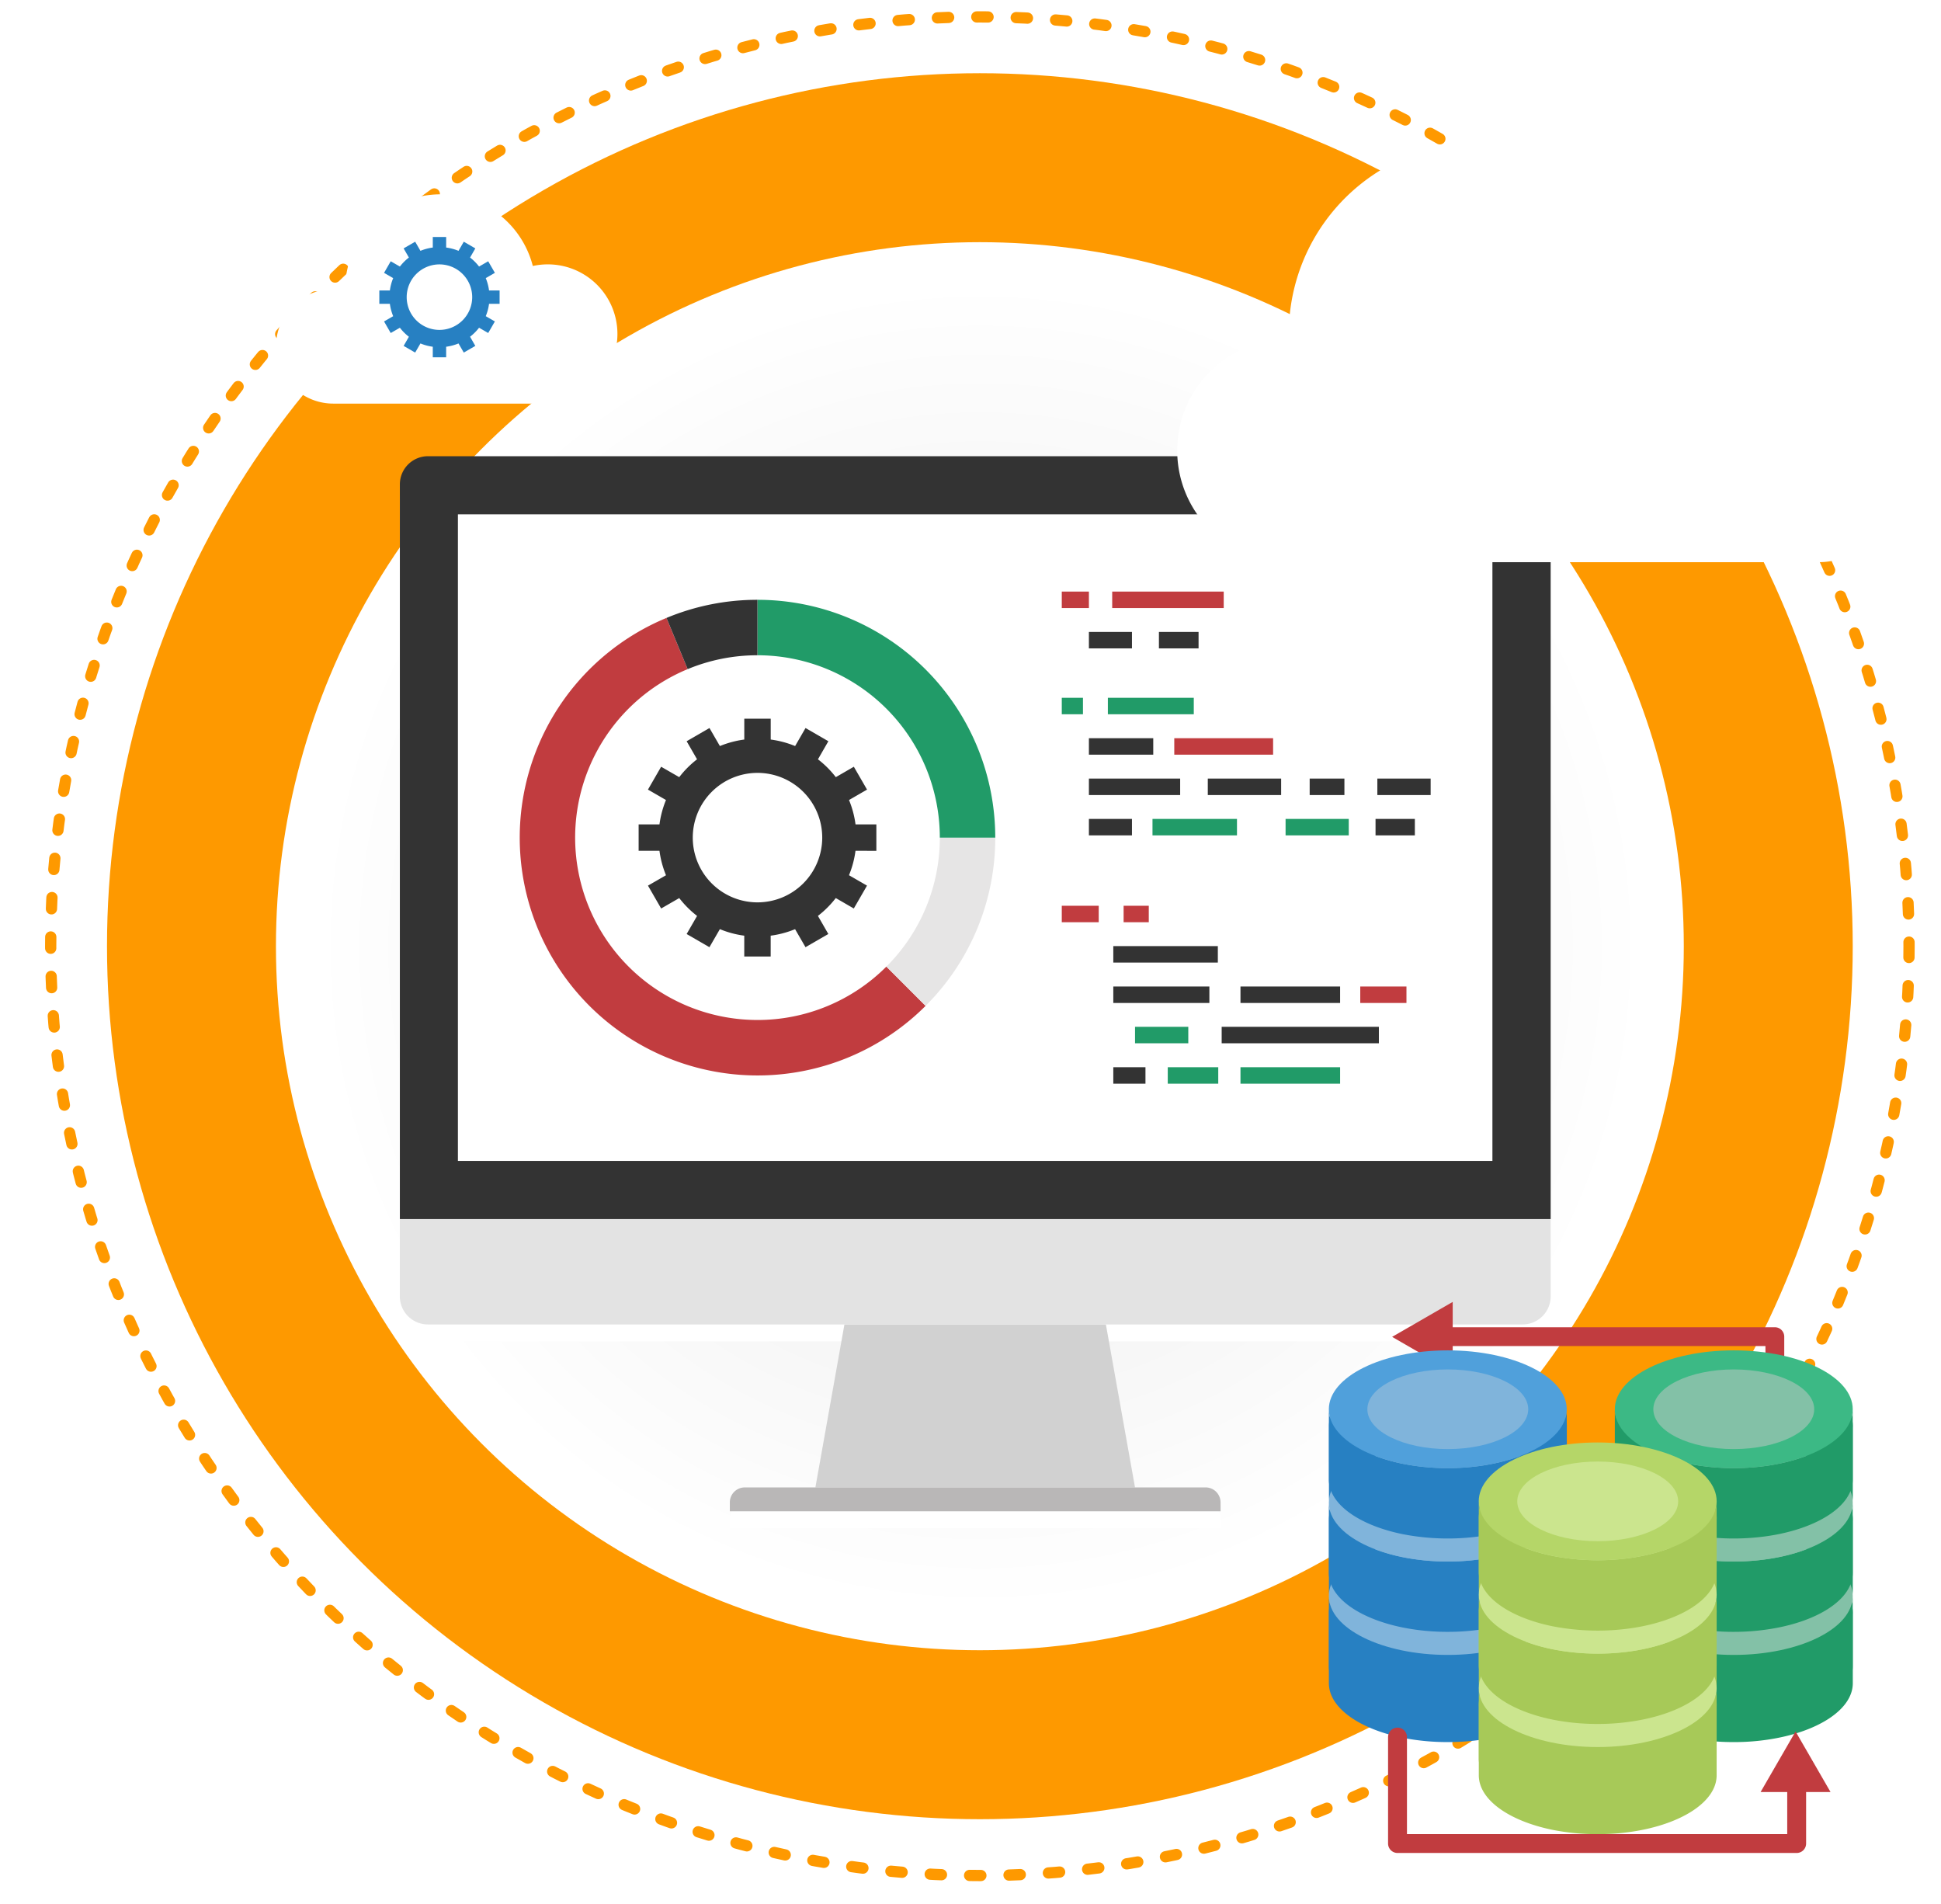 <svg xmlns="http://www.w3.org/2000/svg" xmlns:xlink="http://www.w3.org/1999/xlink" width="344.673" height="338" viewBox="0 0 344.673 338">
  <defs>
    <radialGradient id="radial-gradient" cx="0.5" cy="0.5" r="0.472" gradientTransform="matrix(0.259, 0.966, -0.966, 0.259, 0.854, -0.112)" gradientUnits="objectBoundingBox">
      <stop offset="0" stop-color="#e8e8e8"/>
      <stop offset="1" stop-color="#fff"/>
    </radialGradient>
    <filter id="Union_1" x="62.001" y="74.999" width="222.358" height="205.335" filterUnits="userSpaceOnUse">
      <feOffset dy="3" input="SourceAlpha"/>
      <feGaussianBlur stdDeviation="3" result="blur"/>
      <feFlood flood-opacity="0.161"/>
      <feComposite operator="in" in2="blur"/>
    </filter>
    <filter id="Path_2131" x="238.208" y="222.151" width="87.632" height="48.093" filterUnits="userSpaceOnUse">
      <feOffset dy="3" input="SourceAlpha"/>
      <feGaussianBlur stdDeviation="3" result="blur-2"/>
      <feFlood flood-opacity="0.161"/>
      <feComposite operator="in" in2="blur-2"/>
      <feComposite in="SourceGraphic"/>
    </filter>
    <filter id="Union_2" x="277.25" y="233.256" width="61.252" height="85.56" filterUnits="userSpaceOnUse">
      <feOffset dy="3" input="SourceAlpha"/>
      <feGaussianBlur stdDeviation="3" result="blur-3"/>
      <feFlood flood-opacity="0.161"/>
      <feComposite operator="in" in2="blur-3"/>
      <feComposite in="SourceGraphic"/>
    </filter>
    <filter id="Union_4" x="226.47" y="233.256" width="61.248" height="85.56" filterUnits="userSpaceOnUse">
      <feOffset dy="3" input="SourceAlpha"/>
      <feGaussianBlur stdDeviation="3" result="blur-4"/>
      <feFlood flood-opacity="0.161"/>
      <feComposite operator="in" in2="blur-4"/>
      <feComposite in="SourceGraphic"/>
    </filter>
    <filter id="Union_3" x="253.087" y="249.608" width="61.252" height="85.563" filterUnits="userSpaceOnUse">
      <feOffset dy="3" input="SourceAlpha"/>
      <feGaussianBlur stdDeviation="3" result="blur-5"/>
      <feFlood flood-opacity="0.161"/>
      <feComposite operator="in" in2="blur-5"/>
      <feComposite in="SourceGraphic"/>
    </filter>
    <filter id="Path_2162" x="237.486" y="297.74" width="96.571" height="40.26" filterUnits="userSpaceOnUse">
      <feOffset dy="3" input="SourceAlpha"/>
      <feGaussianBlur stdDeviation="3" result="blur-6"/>
      <feFlood flood-opacity="0.161"/>
      <feComposite operator="in" in2="blur-6"/>
      <feComposite in="SourceGraphic"/>
    </filter>
    <filter id="Path_2164" x="0" y="12.218" width="61.379" height="44.582" filterUnits="userSpaceOnUse">
      <feOffset dy="3" input="SourceAlpha"/>
      <feGaussianBlur stdDeviation="3" result="blur-7"/>
      <feFlood flood-opacity="0.161"/>
      <feComposite operator="in" in2="blur-7"/>
      <feComposite in="SourceGraphic"/>
    </filter>
    <filter id="Path_2165" x="200.047" y="16.218" width="144.626" height="92.601" filterUnits="userSpaceOnUse">
      <feOffset dy="3" input="SourceAlpha"/>
      <feGaussianBlur stdDeviation="3" result="blur-8"/>
      <feFlood flood-opacity="0.161"/>
      <feComposite operator="in" in2="blur-8"/>
      <feComposite in="SourceGraphic"/>
    </filter>
    <filter id="Path_2163" x="40" y="25.508" width="78.635" height="55.154" filterUnits="userSpaceOnUse">
      <feOffset dy="3" input="SourceAlpha"/>
      <feGaussianBlur stdDeviation="3" result="blur-9"/>
      <feFlood flood-opacity="0.161"/>
      <feComposite operator="in" in2="blur-9"/>
      <feComposite in="SourceGraphic"/>
    </filter>
  </defs>
  <g id="visual_SEIRV_Model_模型計算器" data-name="visual_SEIRV Model 模型計算器" transform="translate(-847 -909)">
    <rect id="pos" width="335" height="335" transform="translate(853 909)" fill="#bbb" opacity="0"/>
    <circle id="dotted_line" data-name="dotted line" cx="165" cy="165" r="165" transform="translate(856 912)" fill="none" stroke="#fe9900" stroke-linecap="round" stroke-linejoin="round" stroke-width="2" stroke-dasharray="2 5"/>
    <circle id="circle" cx="155" cy="155" r="155" transform="translate(866 922)" fill="#fe9900"/>
    <circle id="circle-2" data-name="circle" cx="125" cy="125" r="125" transform="translate(896 952)" fill="url(#radial-gradient)"/>
    <g id="computer" transform="translate(836.694 879.471)">
      <g transform="matrix(1, 0, 0, 1, 10.31, 29.53)" filter="url(#Union_1)">
        <path id="Union_1-2" data-name="Union 1" d="M-1740.4-15065.666v-1.585a2.639,2.639,0,0,1,.781-1.88,2.632,2.632,0,0,1,1.88-.776h81.823a2.628,2.628,0,0,1,1.883.776,2.671,2.671,0,0,1,.781,1.88v1.585Zm15.2-4.241,5.156-28.937h-73.976a4.99,4.99,0,0,1-4.973-4.965v-13.742h0v-130.474a4.993,4.993,0,0,1,4.961-4.977h194.409a5,5,0,0,1,4.984,4.977v144.216a4.989,4.989,0,0,1-4.98,4.965h-74l5.168,28.937Z" transform="translate(1870 15334)" fill="#fff"/>
      </g>
      <g id="Group_705" data-name="Group 705" transform="translate(81.306 110.529)">
        <g id="Group_704" data-name="Group 704" transform="translate(58.598 154.155)">
          <path id="Path_2122" data-name="Path 2122" d="M200.672,270.257H143.916l5.155-28.936H195.5Z" transform="translate(-128.72 -241.321)" fill="#d1d1d1"/>
          <path id="Path_2123" data-name="Path 2123" d="M218.168,270.114H131.023v-1.583a2.658,2.658,0,0,1,2.66-2.659H215.5a2.637,2.637,0,0,1,1.883.777,2.665,2.665,0,0,1,.78,1.882Z" transform="translate(-131.023 -236.936)" fill="#b9b7b7"/>
        </g>
        <path id="Path_2124" data-name="Path 2124" d="M285.666,225.45v13.742a4.987,4.987,0,0,1-4.981,4.964H86.279a4.988,4.988,0,0,1-4.973-4.964V225.45Z" transform="translate(-81.306 -90.001)" fill="#e3e3e3"/>
        <path id="Path_2125" data-name="Path 2125" d="M285.665,245.978V115.505a5,5,0,0,0-4.986-4.976H86.272a4.993,4.993,0,0,0-4.961,4.976V245.978Z" transform="translate(-81.305 -110.529)" fill="#333"/>
      </g>
      <rect id="Rectangle_1352" data-name="Rectangle 1352" width="183.702" height="114.8" transform="translate(91.619 120.849)" fill="#fff"/>
      <g id="Group_708" data-name="Group 708" transform="translate(102.59 134.565)">
        <g id="Group_706" data-name="Group 706" transform="translate(0 1.459)">
          <path id="Path_2126" data-name="Path 2126" d="M141.589,206.276a32.382,32.382,0,0,1-12.4-62.294l-3.761-9.092a42.226,42.226,0,1,0,46.014,68.879l-6.967-6.968A32.3,32.3,0,0,1,141.589,206.276Z" transform="translate(-99.364 -131.672)" fill="#c13c3f"/>
          <path id="Path_2127" data-name="Path 2127" d="M164.1,167.989a32.268,32.268,0,0,1-9.486,22.892l6.963,6.968a42.073,42.073,0,0,0,12.367-29.861Z" transform="translate(-89.495 -125.76)" fill="#e6e5e5"/>
          <path id="Path_2128" data-name="Path 2128" d="M135.19,142.007a32.379,32.379,0,0,1,32.379,32.379v0h9.845a42.23,42.23,0,0,0-42.224-42.227v9.845Z" transform="translate(-92.965 -132.16)" fill="#219b68"/>
          <path id="Path_2129" data-name="Path 2129" d="M137.634,142.007V132.16a41.951,41.951,0,0,0-16.154,3.218l3.761,9.092A32.279,32.279,0,0,1,137.634,142.007Z" transform="translate(-95.413 -132.16)" fill="#333"/>
        </g>
        <path id="Path_2130" data-name="Path 2130" d="M159.5,173.53v-4.69h-3.7a17.241,17.241,0,0,0-1.155-4.331l3.2-1.849L155.5,158.6l-3.2,1.85a17.29,17.29,0,0,0-3.172-3.169l1.849-3.209-4.054-2.345-1.85,3.2a17.4,17.4,0,0,0-4.334-1.155v-3.7h-4.692v3.7a17.481,17.481,0,0,0-4.331,1.155l-1.853-3.2-4.052,2.345,1.848,3.209a17.325,17.325,0,0,0-3.165,3.169l-3.213-1.85-2.34,4.059,3.2,1.849a17.5,17.5,0,0,0-1.157,4.331h-3.7v4.69h3.7a17.47,17.47,0,0,0,1.16,4.337l-3.2,1.843,2.34,4.06,3.213-1.85a17.563,17.563,0,0,0,3.167,3.169L125.81,188.3l4.047,2.342,1.855-3.207a17.156,17.156,0,0,0,4.329,1.159v3.7h4.692v-3.7a17.357,17.357,0,0,0,4.334-1.154l1.85,3.2,4.054-2.342-1.849-3.213a17.44,17.44,0,0,0,3.172-3.169l3.2,1.853,2.345-4.06-3.2-1.847a17.245,17.245,0,0,0,1.155-4.334Zm-21.112,9.151a11.495,11.495,0,1,1,11.5-11.5A11.5,11.5,0,0,1,138.39,182.681Z" transform="translate(-96.164 -127.502)" fill="#333"/>
        <g id="Group_707" data-name="Group 707" transform="translate(96.262)">
          <rect id="Rectangle_1353" data-name="Rectangle 1353" width="4.816" height="2.923" fill="#c13c3f"/>
          <rect id="Rectangle_1354" data-name="Rectangle 1354" width="3.761" height="2.923" transform="translate(0 18.858)" fill="#219b68"/>
          <rect id="Rectangle_1355" data-name="Rectangle 1355" width="19.803" height="2.923" transform="translate(8.953)" fill="#c13c3f"/>
          <rect id="Rectangle_1356" data-name="Rectangle 1356" width="15.256" height="2.923" transform="translate(8.184 18.858)" fill="#219b68"/>
          <rect id="Rectangle_1357" data-name="Rectangle 1357" width="7.646" height="2.923" transform="translate(4.816 7.163)" fill="#333"/>
          <rect id="Rectangle_1358" data-name="Rectangle 1358" width="7.646" height="2.923" transform="translate(4.816 40.362)" fill="#333"/>
          <rect id="Rectangle_1359" data-name="Rectangle 1359" width="15.002" height="2.923" transform="translate(16.108 40.362)" fill="#219b68"/>
          <rect id="Rectangle_1360" data-name="Rectangle 1360" width="4.469" height="2.923" transform="translate(10.98 55.782)" fill="#c13c3f"/>
          <rect id="Rectangle_1361" data-name="Rectangle 1361" width="8.965" height="2.923" transform="translate(18.819 84.449)" fill="#219b68"/>
          <rect id="Rectangle_1362" data-name="Rectangle 1362" width="8.204" height="2.923" transform="translate(53.002 70.118)" fill="#c13c3f"/>
          <rect id="Rectangle_1363" data-name="Rectangle 1363" width="11.218" height="2.923" transform="translate(39.741 40.362)" fill="#219b68"/>
          <rect id="Rectangle_1364" data-name="Rectangle 1364" width="6.981" height="2.923" transform="translate(55.715 40.362)" fill="#333"/>
          <rect id="Rectangle_1365" data-name="Rectangle 1365" width="11.427" height="2.923" transform="translate(4.816 26.033)" fill="#333"/>
          <rect id="Rectangle_1366" data-name="Rectangle 1366" width="16.205" height="2.923" transform="translate(4.816 33.201)" fill="#333"/>
          <rect id="Rectangle_1367" data-name="Rectangle 1367" width="18.564" height="2.923" transform="translate(9.148 62.946)" fill="#333"/>
          <rect id="Rectangle_1368" data-name="Rectangle 1368" width="17.06" height="2.923" transform="translate(9.148 70.118)" fill="#333"/>
          <rect id="Rectangle_1369" data-name="Rectangle 1369" width="17.692" height="2.923" transform="translate(31.732 70.118)" fill="#333"/>
          <rect id="Rectangle_1370" data-name="Rectangle 1370" width="17.692" height="2.923" transform="translate(31.732 84.449)" fill="#219b68"/>
          <rect id="Rectangle_1371" data-name="Rectangle 1371" width="6.56" height="2.923" transform="translate(0 55.782)" fill="#c13c3f"/>
          <rect id="Rectangle_1372" data-name="Rectangle 1372" width="5.712" height="2.923" transform="translate(9.148 84.449)" fill="#333"/>
          <rect id="Rectangle_1373" data-name="Rectangle 1373" width="9.457" height="2.923" transform="translate(13.008 77.275)" fill="#219b68"/>
          <rect id="Rectangle_1374" data-name="Rectangle 1374" width="27.913" height="2.923" transform="translate(28.393 77.275)" fill="#333"/>
          <rect id="Rectangle_1375" data-name="Rectangle 1375" width="13.023" height="2.923" transform="translate(25.929 33.201)" fill="#333"/>
          <rect id="Rectangle_1376" data-name="Rectangle 1376" width="9.463" height="2.923" transform="translate(56.037 33.201)" fill="#333"/>
          <rect id="Rectangle_1377" data-name="Rectangle 1377" width="6.169" height="2.923" transform="translate(44.019 33.201)" fill="#333"/>
          <rect id="Rectangle_1378" data-name="Rectangle 1378" width="17.549" height="2.923" transform="translate(19.976 26.033)" fill="#c13c3f"/>
          <rect id="Rectangle_1379" data-name="Rectangle 1379" width="7.039" height="2.923" transform="translate(17.25 7.163)" fill="#333"/>
        </g>
      </g>
    </g>
    <g id="bigdata" transform="translate(859.5 910.976)">
      <g transform="matrix(1, 0, 0, 1, -12.5, -1.98)" filter="url(#Path_2131)">
        <path id="Path_2131-2" data-name="Path 2131" d="M234.708,232.385l10.756,6.213v-4.584H301V254.6a1.669,1.669,0,1,0,3.337,0V232.344a1.668,1.668,0,0,0-1.667-1.667H245.464v-4.5Z" transform="translate(12.5 1.98)" fill="#c13c3f"/>
      </g>
      <g id="Group_714" data-name="Group 714">
        <g transform="matrix(1, 0, 0, 1, -12.5, -1.98)" filter="url(#Union_2)">
          <path id="Union_2-2" data-name="Union 2" d="M-1727.415-15108.19c-7.677-1.572-13.081-5.319-13.081-9.684v-12.295c0-.062,0-.125,0-.188a5.468,5.468,0,0,1,.406-2.05,5.462,5.462,0,0,1-.4-2.04v-12.3c0-.063,0-.126,0-.189a5.465,5.465,0,0,1,.407-2.051,5.47,5.47,0,0,1-.4-2.043v-12.3c0-.062,0-.126,0-.188,0-5.773,9.459-10.458,21.12-10.458s21.131,4.685,21.131,10.458q0,.141-.008.281v12.205a5.471,5.471,0,0,1-.4,2.039,5.466,5.466,0,0,1,.409,2.055c0,.095,0,.188-.008.281v12.21a5.471,5.471,0,0,1-.4,2.037,5.464,5.464,0,0,1,.408,2.053q0,.141-.008.281v12.2c0,4.741-6.364,8.743-15.122,10.026a39.915,39.915,0,0,1-6,.431A40.826,40.826,0,0,1-1727.415-15108.19Zm-4.84-30.456h0a21.278,21.278,0,0,1-3.738-1.832A21.241,21.241,0,0,0-1732.254-15138.646Zm-3.745-1.84-.13-.083Zm-.156-.1-.124-.081Zm-.214-.142-.03-.02Zm4.118-14.5h0q-.685-.261-1.325-.549Q-1732.936-15155.49-1732.251-15155.229Zm-1.36-.565-.114-.053Zm-.228-.1-.02-.01Z" transform="translate(2027.25 15413.73)" fill="#219b68" stroke="rgba(0,0,0,0)" stroke-miterlimit="10" stroke-width="1"/>
        </g>
        <path id="Path_2132" data-name="Path 2132" d="M316.495,281.4v12.48c0,4.742-6.366,8.747-15.123,10.029a42.007,42.007,0,0,1-14.039-.345c-7.677-1.572-13.079-5.317-13.079-9.684V281.4c0,4.366,5.4,8.1,13.079,9.669a41.762,41.762,0,0,0,14.039.346C310.129,290.147,316.495,286.142,316.495,281.4Z" fill="#219b68"/>
        <path id="Path_2133" data-name="Path 2133" d="M295.37,270.943c-11.66,0-21.121,4.682-21.121,10.455s9.461,10.457,21.121,10.457,21.13-4.681,21.13-10.457S307.039,270.943,295.37,270.943Z" fill="#83c1a7"/>
        <path id="Path_2134" data-name="Path 2134" d="M316.495,264.817v12.494c0,4.739-6.366,8.744-15.123,10.012a39.807,39.807,0,0,1-6,.434,40.371,40.371,0,0,1-8.035-.779c-7.677-1.569-13.079-5.3-13.079-9.667V264.817c0,4.366,5.4,8.111,13.079,9.683a41.935,41.935,0,0,0,14.039.345C310.129,273.563,316.495,269.558,316.495,264.817Z" fill="#219b68"/>
        <path id="Path_2135" data-name="Path 2135" d="M295.37,254.362c-11.66,0-21.121,4.682-21.121,10.455s9.461,10.457,21.121,10.457,21.13-4.681,21.13-10.457S307.039,254.362,295.37,254.362Z" fill="#83c1a7"/>
        <path id="Path_2136" data-name="Path 2136" d="M316.495,248.233v12.492c0,4.741-6.366,8.746-15.123,10.028a41.935,41.935,0,0,1-14.039-.345c-7.677-1.572-13.079-5.317-13.079-9.683V248.233c0,4.364,5.4,8.111,13.079,9.681a41.875,41.875,0,0,0,14.039.347C310.129,256.977,316.495,252.972,316.495,248.233Z" fill="#219b68"/>
        <path id="Path_2137" data-name="Path 2137" d="M295.37,237.781c-11.66,0-21.121,4.684-21.121,10.455s9.461,10.457,21.121,10.457,21.13-4.681,21.13-10.457S307.039,237.781,295.37,237.781Z" fill="#3cb985"/>
        <path id="Path_2138" data-name="Path 2138" d="M295.373,241.167c-7.886,0-14.284,3.166-14.284,7.069s6.4,7.074,14.284,7.074,14.287-3.167,14.287-7.074S303.262,241.167,295.373,241.167Z" fill="#83c1a7"/>
      </g>
      <g id="Group_719" data-name="Group 719">
        <g transform="matrix(1, 0, 0, 1, -12.5, -1.98)" filter="url(#Union_4)">
          <path id="Union_4-2" data-name="Union 4" d="M-1727.418-15108.19c-7.677-1.572-13.077-5.319-13.077-9.684v-12.295c0-.062,0-.125,0-.188a5.47,5.47,0,0,1,.406-2.05,5.46,5.46,0,0,1-.4-2.04v-12.3c0-.063,0-.126,0-.189a5.465,5.465,0,0,1,.407-2.051,5.47,5.47,0,0,1-.4-2.043v-12.3c0-.062,0-.126,0-.188,0-5.773,9.456-10.458,21.12-10.458s21.128,4.685,21.128,10.458q0,.141-.008.281v12.205a5.471,5.471,0,0,1-.4,2.039,5.469,5.469,0,0,1,.408,2.055c0,.095,0,.188-.008.281v12.21a5.473,5.473,0,0,1-.4,2.037,5.462,5.462,0,0,1,.408,2.053q0,.141-.008.281v12.2c0,4.741-6.363,8.743-15.118,10.026a39.967,39.967,0,0,1-6.005.431A40.826,40.826,0,0,1-1727.418-15108.19Zm0-12.494.023,0-.121-.025Zm-4.838-17.961.005,0a20.072,20.072,0,0,1-4.494-2.339A20.079,20.079,0,0,0-1732.257-15138.646Zm-4.5-2.352-.1-.076Zm-.161-.117-.056-.042Zm4.668-14.113h0q-1.088-.415-2.059-.9C-1733.665-15155.8-1732.978-15155.5-1732.254-15155.228Zm-2.066-.9-.139-.069Zm-.2-.1-.073-.037Z" transform="translate(1976.47 15413.73)" fill="#2780c2" stroke="rgba(0,0,0,0)" stroke-miterlimit="10" stroke-width="1"/>
        </g>
        <path id="Path_2142" data-name="Path 2142" d="M265.711,281.4v12.48c0,4.742-6.365,8.747-15.12,10.029a42.025,42.025,0,0,1-14.042-.345c-7.677-1.572-13.075-5.317-13.075-9.684V281.4c0,4.366,5.4,8.1,13.075,9.669a41.78,41.78,0,0,0,14.042.346C259.346,290.147,265.711,286.142,265.711,281.4Z" fill="#2780c2"/>
        <path id="Path_2143" data-name="Path 2143" d="M244.59,270.943c-11.663,0-21.121,4.682-21.121,10.455s9.458,10.457,21.121,10.457,21.127-4.681,21.127-10.457S256.258,270.943,244.59,270.943Z" fill="#80b4db"/>
        <path id="Path_2144" data-name="Path 2144" d="M265.711,264.817v12.494c0,4.739-6.365,8.744-15.12,10.012a39.838,39.838,0,0,1-6.007.434,40.386,40.386,0,0,1-8.035-.779c-7.677-1.569-13.075-5.3-13.075-9.667V264.817c0,4.366,5.4,8.111,13.075,9.683a41.953,41.953,0,0,0,14.042.345C259.346,273.563,265.711,269.558,265.711,264.817Z" fill="#2780c2"/>
        <path id="Path_2145" data-name="Path 2145" d="M244.59,254.362c-11.663,0-21.121,4.682-21.121,10.455s9.458,10.457,21.121,10.457,21.127-4.681,21.127-10.457S256.258,254.362,244.59,254.362Z" fill="#80b4db"/>
        <path id="Path_2146" data-name="Path 2146" d="M265.711,248.233v12.492c0,4.741-6.365,8.746-15.12,10.028a41.953,41.953,0,0,1-14.042-.345c-7.677-1.572-13.075-5.317-13.075-9.683V248.233c0,4.364,5.4,8.111,13.075,9.681a41.893,41.893,0,0,0,14.042.347C259.346,256.977,265.711,252.972,265.711,248.233Z" fill="#2780c2"/>
        <path id="Path_2147" data-name="Path 2147" d="M244.59,237.781c-11.663,0-21.121,4.684-21.121,10.455s9.458,10.457,21.121,10.457,21.127-4.681,21.127-10.457S256.258,237.781,244.59,237.781Z" fill="#50a0db"/>
        <path id="Path_2148" data-name="Path 2148" d="M244.59,241.167c-7.886,0-14.281,3.166-14.281,7.069s6.395,7.074,14.281,7.074,14.286-3.167,14.286-7.074S252.481,241.167,244.59,241.167Z" fill="#80b4db"/>
      </g>
      <g id="Group_724" data-name="Group 724">
        <g transform="matrix(1, 0, 0, 1, -12.5, -1.98)" filter="url(#Union_3)">
          <path id="Union_3-2" data-name="Union 3" d="M-1727.415-15108.19c-7.677-1.572-13.077-5.319-13.077-9.684v-12.2c0-.094-.008-.187-.008-.281a5.47,5.47,0,0,1,.407-2.053,5.466,5.466,0,0,1-.4-2.033v-12.214c0-.094-.008-.187-.008-.281a5.471,5.471,0,0,1,.408-2.055,5.473,5.473,0,0,1-.4-2.039v-12.206c0-.093-.008-.187-.008-.28,0-5.773,9.459-10.458,21.124-10.458s21.128,4.685,21.128,10.458q0,.141-.008.281v12.205a5.471,5.471,0,0,1-.4,2.039,5.469,5.469,0,0,1,.408,2.055q0,.142-.008.281v12.214a5.465,5.465,0,0,1-.4,2.033,5.479,5.479,0,0,1,.407,2.053q0,.141-.008.281v12.2c0,4.741-6.364,8.747-15.118,10.026a39.959,39.959,0,0,1-6.005.435A40.818,40.818,0,0,1-1727.415-15108.19Zm-4.843-30.455,0,0a22.039,22.039,0,0,1-3.235-1.527A21.988,21.988,0,0,0-1732.257-15138.646Zm-3.28-1.559-.061-.036Zm3.287-15.024h0q-.569-.217-1.106-.452Q-1732.818-15155.445-1732.251-15155.229Zm-1.162-.478-.062-.027Z" transform="translate(2003.09 15430.08)" fill="#a7c958" stroke="rgba(0,0,0,0)" stroke-miterlimit="10" stroke-width="1"/>
        </g>
        <path id="Path_2152" data-name="Path 2152" d="M292.332,297.756v12.478c0,4.741-6.366,8.747-15.12,10.029a42.025,42.025,0,0,1-14.042-.345c-7.677-1.573-13.076-5.317-13.076-9.684V297.756c0,4.364,5.4,8.1,13.076,9.668a41.771,41.771,0,0,0,14.042.344C285.966,306.5,292.332,302.495,292.332,297.756Z" fill="#a7c958"/>
        <path id="Path_2153" data-name="Path 2153" d="M271.21,287.3c-11.663,0-21.124,4.681-21.124,10.455s9.461,10.457,21.124,10.457,21.127-4.681,21.127-10.457S282.879,287.3,271.21,287.3Z" fill="#cbe58e"/>
        <path id="Path_2154" data-name="Path 2154" d="M292.332,281.17v12.494c0,4.739-6.366,8.744-15.12,10.012a39.845,39.845,0,0,1-6.007.435,40.376,40.376,0,0,1-8.035-.78c-7.677-1.569-13.076-5.3-13.076-9.667V281.17c0,4.366,5.4,8.111,13.076,9.683a41.953,41.953,0,0,0,14.042.345C285.966,289.916,292.332,285.911,292.332,281.17Z" fill="#a7c958"/>
        <path id="Path_2155" data-name="Path 2155" d="M271.21,270.715c-11.663,0-21.124,4.681-21.124,10.455s9.461,10.457,21.124,10.457,21.127-4.681,21.127-10.457S282.879,270.715,271.21,270.715Z" fill="#cbe58e"/>
        <path id="Path_2156" data-name="Path 2156" d="M292.332,264.583v12.494c0,4.742-6.366,8.747-15.12,10.029a41.953,41.953,0,0,1-14.042-.345c-7.677-1.57-13.076-5.317-13.076-9.684V264.583c0,4.367,5.4,8.114,13.076,9.684a41.894,41.894,0,0,0,14.042.347C285.966,273.33,292.332,269.324,292.332,264.583Z" fill="#a7c958"/>
        <path id="Path_2157" data-name="Path 2157" d="M271.21,254.134c-11.663,0-21.124,4.684-21.124,10.455s9.461,10.457,21.124,10.457,21.127-4.681,21.127-10.457S282.879,254.134,271.21,254.134Z" fill="#b5d668"/>
        <path id="Path_2158" data-name="Path 2158" d="M271.21,257.52c-7.886,0-14.283,3.166-14.283,7.071s6.4,7.072,14.283,7.072S285.5,268.5,285.5,264.591,279.1,257.52,271.21,257.52Z" fill="#cbe58e"/>
      </g>
      <path id="Path_2159" data-name="Path 2159" d="M271.2,275.046Z" fill="#f8a02c"/>
      <g transform="matrix(1, 0, 0, 1, -12.5, -1.98)" filter="url(#Path_2162)">
        <path id="Path_2162-2" data-name="Path 2162" d="M312.557,313.2l-6.21-10.757L300.136,313.2h4.731v7.47H237.342V303.443a1.678,1.678,0,1,0-3.356,0v18.9a1.677,1.677,0,0,0,1.678,1.676h70.881a1.675,1.675,0,0,0,1.675-1.676V313.2Z" transform="translate(12.5 1.98)" fill="#c13c3f"/>
      </g>
    </g>
    <g transform="matrix(1, 0, 0, 1, 847, 909)" filter="url(#Path_2164)">
      <path id="Path_2164-2" data-name="Path 2164" d="M406.447,953.2a7.208,7.208,0,0,0-1.507.155v-.079a12.111,12.111,0,0,0-23.843-3.012,8.74,8.74,0,0,0-1.91-.209,8.844,8.844,0,1,0,0,17.687h27.26a7.271,7.271,0,1,0,0-14.542Z" transform="translate(-361.34 -922.94)" fill="#fff"/>
    </g>
    <g transform="matrix(1, 0, 0, 1, 847, 909)" filter="url(#Path_2165)">
      <path id="Path_2165-2" data-name="Path 2165" d="M526.071,968.051h.024c-.006-.326-.024-.648-.024-.976a34,34,0,0,1,66.534-9.845,19.817,19.817,0,0,1,26.919,25.078c.222-.012.434-.033.655-.033a12.7,12.7,0,0,1,0,25.408H526.071a19.816,19.816,0,0,1,0-39.633Z" transform="translate(-297.21 -910.87)" fill="#fff"/>
    </g>
    <g id="Group_726" data-name="Group 726" transform="translate(9.074 -11.491)">
      <g transform="matrix(1, 0, 0, 1, 837.93, 920.49)" filter="url(#Path_2163)">
        <path id="Path_2163-2" data-name="Path 2163" d="M412.452,1005.932a9.886,9.886,0,0,1,2.105.221c0-.044,0-.076,0-.115a16.933,16.933,0,0,1,33.334-4.211,12.493,12.493,0,0,1,2.664-.288,12.361,12.361,0,1,1,0,24.722h-38.1a10.164,10.164,0,1,1,0-20.329Z" transform="translate(-353.28 -957.6)" fill="#fff"/>
      </g>
      <g id="Group_725" data-name="Group 725" transform="translate(320.105 7.404)">
        <path id="Path_2166" data-name="Path 2166" d="M138.641,161.941v-2.373h-1.874a8.724,8.724,0,0,0-.584-2.192l1.621-.936-1.187-2.054-1.621.936a8.748,8.748,0,0,0-1.6-1.6l.936-1.624-2.051-1.187-.936,1.62a8.8,8.8,0,0,0-2.193-.584v-1.873h-2.374v1.873a8.845,8.845,0,0,0-2.192.584l-.937-1.62-2.05,1.187.935,1.624a8.766,8.766,0,0,0-1.6,1.6l-1.626-.936-1.184,2.054,1.619.936a8.854,8.854,0,0,0-.586,2.192h-1.873v2.373h1.873a8.84,8.84,0,0,0,.587,2.195l-1.62.933,1.184,2.054,1.626-.936a8.887,8.887,0,0,0,1.6,1.6l-.934,1.624,2.048,1.185.939-1.623a8.68,8.68,0,0,0,2.19.586v1.874h2.374v-1.874a8.781,8.781,0,0,0,2.193-.584l.936,1.62,2.051-1.185-.936-1.626a8.825,8.825,0,0,0,1.6-1.6l1.621.937,1.187-2.054-1.621-.934a8.726,8.726,0,0,0,.584-2.193Zm-10.682,4.63a5.816,5.816,0,1,1,5.816-5.817A5.819,5.819,0,0,1,127.959,166.571Z" transform="translate(467.896 805.091)" fill="#2780c2"/>
      </g>
    </g>
  </g>
</svg>
